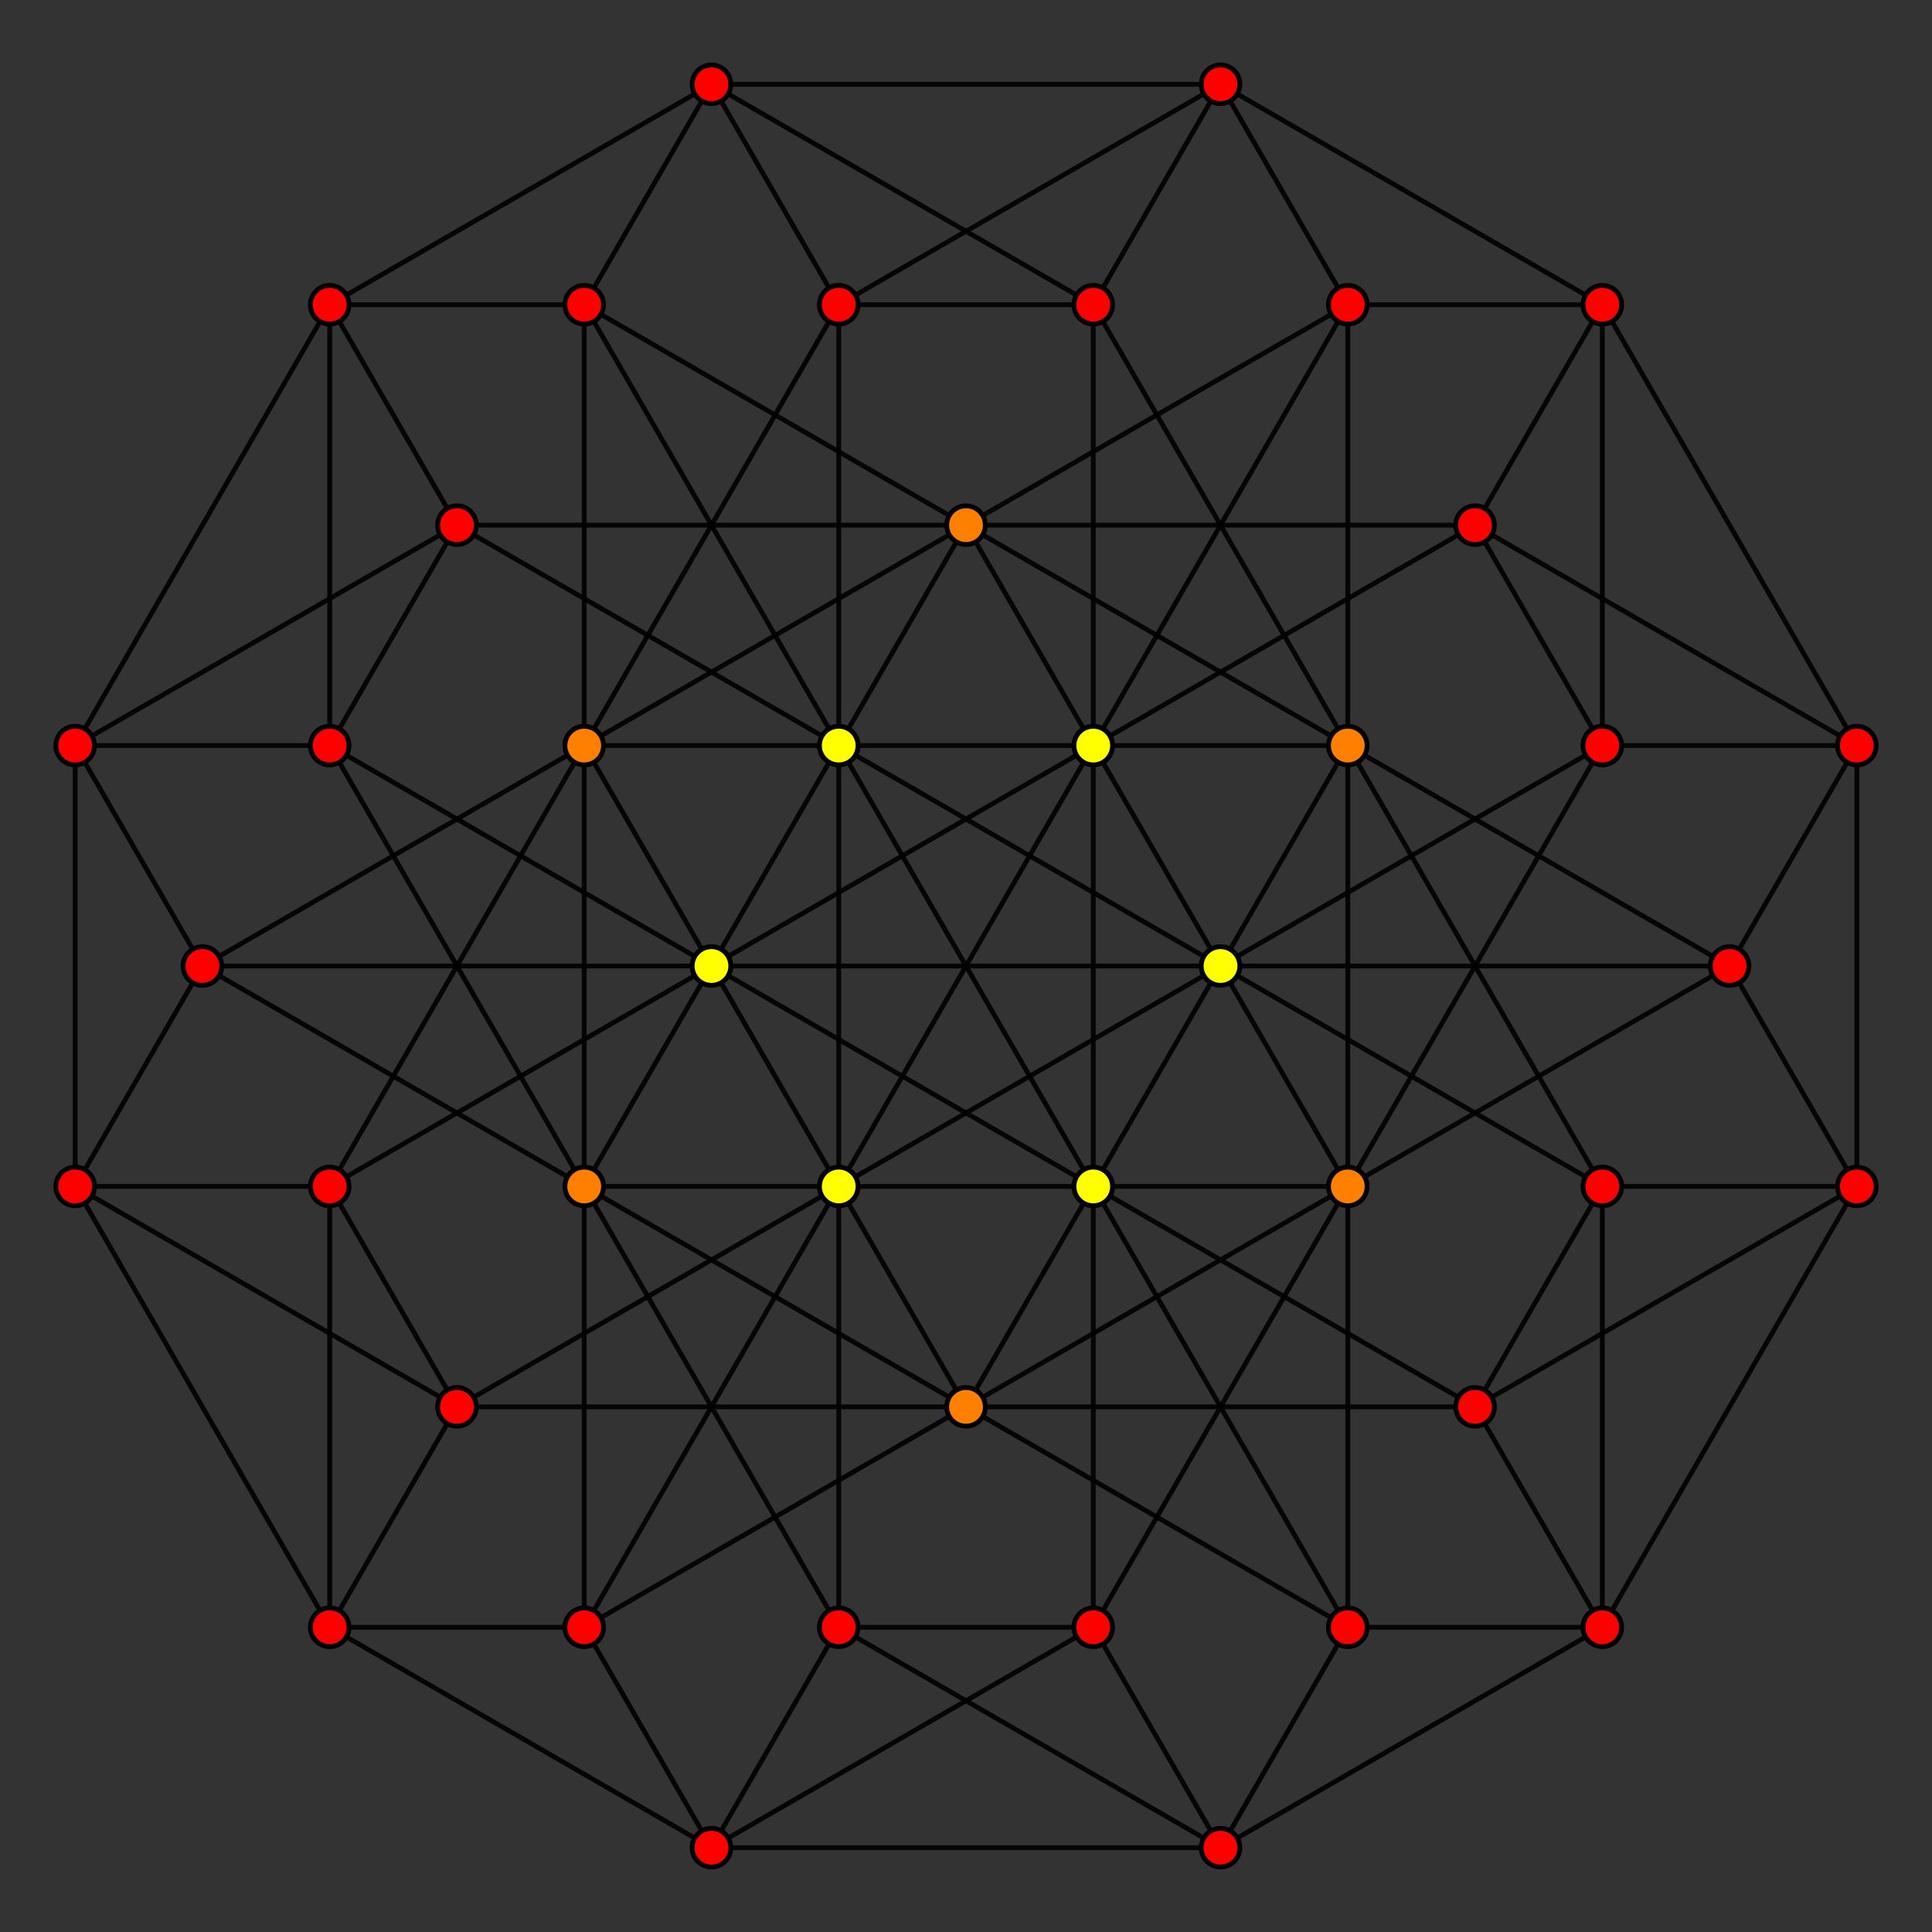 <?xml version="1.0" encoding="UTF-8" standalone="no"?>
<svg
xmlns="http://www.w3.org/2000/svg"
version="1.0"
width="3200" height="3200"
id="5-simplex_t12.svg">
<rect width="100%" height="100%" fill="#333333" stroke="none"/>
<g style="stroke:#000000;stroke-width:8.0;stroke-opacity:0.90;">
<line x1="2653.930" y1="2695.276" x2="2443.144" y2="2330.184"/>
<line x1="2653.930" y1="2695.276" x2="2653.930" y2="1965.092"/>
<line x1="2653.930" y1="2695.276" x2="3075.502" y2="1965.092"/>
<line x1="2653.930" y1="2695.276" x2="2232.358" y2="2695.276"/>
<line x1="2653.930" y1="2695.276" x2="2021.572" y2="3060.369"/>
<line x1="2443.144" y1="2330.184" x2="2653.930" y2="1965.092"/>
<line x1="2443.144" y1="2330.184" x2="3075.502" y2="1965.092"/>
<line x1="2443.144" y1="2330.184" x2="1810.786" y2="1965.092"/>
<line x1="2443.144" y1="2330.184" x2="1600.000" y2="2330.184"/>
<line x1="2653.930" y1="1965.092" x2="3075.502" y2="1965.092"/>
<line x1="2653.930" y1="1965.092" x2="2232.358" y2="1234.908"/>
<line x1="2653.930" y1="1965.092" x2="2021.572" y2="1600.000"/>
<line x1="3075.502" y1="1965.092" x2="3075.502" y2="1234.908"/>
<line x1="3075.502" y1="1965.092" x2="2864.716" y2="1600.000"/>
<line x1="2232.358" y1="2695.276" x2="1600.000" y2="2330.184"/>
<line x1="2232.358" y1="2695.276" x2="1810.786" y2="1965.092"/>
<line x1="2232.358" y1="2695.276" x2="2232.358" y2="1965.092"/>
<line x1="2232.358" y1="2695.276" x2="2021.572" y2="3060.369"/>
<line x1="1810.786" y1="1965.092" x2="1389.214" y2="1965.092"/>
<line x1="1810.786" y1="1965.092" x2="1389.214" y2="1234.908"/>
<line x1="1810.786" y1="1965.092" x2="1810.786" y2="1234.908"/>
<line x1="1810.786" y1="1965.092" x2="1600.000" y2="2330.184"/>
<line x1="2232.358" y1="1234.908" x2="1810.786" y2="1234.908"/>
<line x1="2232.358" y1="1234.908" x2="1600.000" y2="869.816"/>
<line x1="2232.358" y1="1234.908" x2="2232.358" y2="504.724"/>
<line x1="2232.358" y1="1234.908" x2="2021.572" y2="1600.000"/>
<line x1="3075.502" y1="1234.908" x2="2653.930" y2="1234.908"/>
<line x1="3075.502" y1="1234.908" x2="2443.144" y2="869.816"/>
<line x1="3075.502" y1="1234.908" x2="2653.930" y2="504.724"/>
<line x1="3075.502" y1="1234.908" x2="2864.716" y2="1600.000"/>
<line x1="1600.000" y1="2330.184" x2="2232.358" y2="1965.092"/>
<line x1="1600.000" y1="2330.184" x2="1389.214" y2="1965.092"/>
<line x1="1600.000" y1="2330.184" x2="756.856" y2="2330.184"/>
<line x1="1810.786" y1="1965.092" x2="2232.358" y2="1965.092"/>
<line x1="1810.786" y1="1965.092" x2="1178.428" y2="1600.000"/>
<line x1="2232.358" y1="1965.092" x2="2653.930" y2="1234.908"/>
<line x1="2232.358" y1="1965.092" x2="2021.572" y2="1600.000"/>
<line x1="1389.214" y1="1965.092" x2="1389.214" y2="1234.908"/>
<line x1="1389.214" y1="1965.092" x2="1810.786" y2="1234.908"/>
<line x1="1389.214" y1="1965.092" x2="756.856" y2="2330.184"/>
<line x1="1810.786" y1="1234.908" x2="1600.000" y2="869.816"/>
<line x1="1810.786" y1="1234.908" x2="2232.358" y2="504.724"/>
<line x1="1810.786" y1="1234.908" x2="1178.428" y2="1600.000"/>
<line x1="2653.930" y1="1234.908" x2="2443.144" y2="869.816"/>
<line x1="2653.930" y1="1234.908" x2="2653.930" y2="504.724"/>
<line x1="2653.930" y1="1234.908" x2="2021.572" y2="1600.000"/>
<line x1="1389.214" y1="1234.908" x2="1810.786" y2="1234.908"/>
<line x1="1389.214" y1="1234.908" x2="1600.000" y2="869.816"/>
<line x1="1389.214" y1="1234.908" x2="756.856" y2="869.816"/>
<line x1="1810.786" y1="1234.908" x2="2443.144" y2="869.816"/>
<line x1="1600.000" y1="869.816" x2="2232.358" y2="504.724"/>
<line x1="1600.000" y1="869.816" x2="756.856" y2="869.816"/>
<line x1="2443.144" y1="869.816" x2="2653.930" y2="504.724"/>
<line x1="2443.144" y1="869.816" x2="1600.000" y2="869.816"/>
<line x1="2232.358" y1="504.724" x2="2653.930" y2="504.724"/>
<line x1="2232.358" y1="504.724" x2="2021.572" y2="139.631"/>
<line x1="2653.930" y1="504.724" x2="2021.572" y2="139.631"/>
<line x1="2021.572" y1="3060.369" x2="1178.428" y2="3060.369"/>
<line x1="2021.572" y1="3060.369" x2="1389.214" y2="2695.276"/>
<line x1="2021.572" y1="3060.369" x2="1810.786" y2="2695.276"/>
<line x1="1600.000" y1="2330.184" x2="967.642" y2="2695.276"/>
<line x1="1600.000" y1="2330.184" x2="967.642" y2="1965.092"/>
<line x1="2021.572" y1="1600.000" x2="1389.214" y2="1965.092"/>
<line x1="2021.572" y1="1600.000" x2="1178.428" y2="1600.000"/>
<line x1="2021.572" y1="1600.000" x2="1810.786" y2="1234.908"/>
<line x1="2864.716" y1="1600.000" x2="2232.358" y2="1965.092"/>
<line x1="2864.716" y1="1600.000" x2="2021.572" y2="1600.000"/>
<line x1="2864.716" y1="1600.000" x2="2232.358" y2="1234.908"/>
<line x1="756.856" y1="2330.184" x2="546.070" y2="2695.276"/>
<line x1="756.856" y1="2330.184" x2="124.497" y2="1965.092"/>
<line x1="756.856" y1="2330.184" x2="546.070" y2="1965.092"/>
<line x1="1178.428" y1="1600.000" x2="967.642" y2="1965.092"/>
<line x1="1178.428" y1="1600.000" x2="335.284" y2="1600.000"/>
<line x1="1178.428" y1="1600.000" x2="967.642" y2="1234.908"/>
<line x1="2021.572" y1="1600.000" x2="1810.786" y2="1965.092"/>
<line x1="2021.572" y1="1600.000" x2="1389.214" y2="1234.908"/>
<line x1="756.856" y1="869.816" x2="546.070" y2="1234.908"/>
<line x1="756.856" y1="869.816" x2="124.498" y2="1234.908"/>
<line x1="756.856" y1="869.816" x2="546.070" y2="504.724"/>
<line x1="1600.000" y1="869.816" x2="967.642" y2="1234.908"/>
<line x1="1600.000" y1="869.816" x2="967.642" y2="504.724"/>
<line x1="2021.572" y1="139.631" x2="1810.786" y2="504.724"/>
<line x1="2021.572" y1="139.631" x2="1389.214" y2="504.724"/>
<line x1="2021.572" y1="139.631" x2="1178.428" y2="139.631"/>
<line x1="1178.428" y1="3060.369" x2="1389.214" y2="2695.276"/>
<line x1="1178.428" y1="3060.369" x2="1810.786" y2="2695.276"/>
<line x1="1178.428" y1="3060.369" x2="967.642" y2="2695.276"/>
<line x1="1178.428" y1="3060.369" x2="546.070" y2="2695.276"/>
<line x1="1389.214" y1="2695.276" x2="1810.786" y2="2695.276"/>
<line x1="1389.214" y1="2695.276" x2="1389.214" y2="1965.092"/>
<line x1="1389.214" y1="2695.276" x2="967.642" y2="1965.092"/>
<line x1="1810.786" y1="2695.276" x2="2232.358" y2="1965.092"/>
<line x1="1810.786" y1="2695.276" x2="1810.786" y2="1965.092"/>
<line x1="967.642" y1="2695.276" x2="967.642" y2="1965.092"/>
<line x1="967.642" y1="2695.276" x2="1389.214" y2="1965.092"/>
<line x1="967.642" y1="2695.276" x2="546.070" y2="2695.276"/>
<line x1="1389.214" y1="1965.092" x2="1178.428" y2="1600.000"/>
<line x1="1389.214" y1="1965.092" x2="967.642" y2="1965.092"/>
<line x1="2232.358" y1="1965.092" x2="2232.358" y2="1234.908"/>
<line x1="967.642" y1="1965.092" x2="546.070" y2="1234.908"/>
<line x1="1178.428" y1="1600.000" x2="546.070" y2="1234.908"/>
<line x1="1810.786" y1="1234.908" x2="1810.786" y2="504.724"/>
<line x1="2232.358" y1="1234.908" x2="1810.786" y2="504.724"/>
<line x1="546.070" y1="2695.276" x2="124.497" y2="1965.092"/>
<line x1="546.070" y1="2695.276" x2="546.070" y2="1965.092"/>
<line x1="967.642" y1="1965.092" x2="335.284" y2="1600.000"/>
<line x1="967.642" y1="1965.092" x2="967.642" y2="1234.908"/>
<line x1="546.070" y1="1234.908" x2="124.498" y2="1234.908"/>
<line x1="546.070" y1="1234.908" x2="546.070" y2="504.724"/>
<line x1="1389.214" y1="1234.908" x2="967.642" y2="1234.908"/>
<line x1="1389.214" y1="1234.908" x2="967.642" y2="504.724"/>
<line x1="1810.786" y1="504.724" x2="1389.214" y2="504.724"/>
<line x1="1810.786" y1="504.724" x2="1178.428" y2="139.631"/>
<line x1="124.497" y1="1965.092" x2="546.070" y2="1965.092"/>
<line x1="124.497" y1="1965.092" x2="335.284" y2="1600.000"/>
<line x1="124.497" y1="1965.092" x2="124.498" y2="1234.908"/>
<line x1="546.070" y1="1965.092" x2="1178.428" y2="1600.000"/>
<line x1="546.070" y1="1965.092" x2="967.642" y2="1234.908"/>
<line x1="335.284" y1="1600.000" x2="967.642" y2="1234.908"/>
<line x1="335.284" y1="1600.000" x2="124.498" y2="1234.908"/>
<line x1="1178.428" y1="1600.000" x2="1389.214" y2="1234.908"/>
<line x1="967.642" y1="1234.908" x2="1389.214" y2="504.724"/>
<line x1="1389.214" y1="1234.908" x2="1389.214" y2="504.724"/>
<line x1="124.498" y1="1234.908" x2="546.070" y2="504.724"/>
<line x1="967.642" y1="1234.908" x2="967.642" y2="504.724"/>
<line x1="1389.214" y1="504.724" x2="1178.428" y2="139.631"/>
<line x1="546.070" y1="504.724" x2="967.642" y2="504.724"/>
<line x1="546.070" y1="504.724" x2="1178.428" y2="139.631"/>
<line x1="967.642" y1="504.724" x2="1178.428" y2="139.631"/>
</g>
<g style="stroke:#000000;stroke-width:8.0;fill:#ff0000">
<circle cx="2653.930" cy="2695.276" r="32.0"/>
<circle cx="2443.144" cy="2330.184" r="32.0"/>
<circle cx="2653.930" cy="1965.092" r="32.0"/>
<circle cx="3075.502" cy="1965.092" r="32.0"/>
<circle cx="2232.358" cy="2695.276" r="32.0"/>
<circle cx="3075.502" cy="1234.908" r="32.0"/>
<circle cx="2653.930" cy="1234.908" r="32.0"/>
<circle cx="2443.144" cy="869.816" r="32.0"/>
<circle cx="2232.358" cy="504.724" r="32.0"/>
<circle cx="2653.930" cy="504.724" r="32.0"/>
<circle cx="2021.572" cy="3060.369" r="32.0"/>
<circle cx="2864.716" cy="1600.000" r="32.0"/>
<circle cx="756.856" cy="2330.184" r="32.0"/>
<circle cx="756.856" cy="869.816" r="32.0"/>
<circle cx="2021.572" cy="139.631" r="32.0"/>
<circle cx="1178.428" cy="3060.369" r="32.0"/>
<circle cx="1389.214" cy="2695.276" r="32.0"/>
<circle cx="1810.786" cy="2695.276" r="32.0"/>
<circle cx="967.642" cy="2695.276" r="32.0"/>
<circle cx="546.070" cy="2695.276" r="32.0"/>
<circle cx="546.070" cy="1234.908" r="32.0"/>
<circle cx="1810.786" cy="504.724" r="32.0"/>
<circle cx="124.497" cy="1965.092" r="32.0"/>
<circle cx="546.070" cy="1965.092" r="32.0"/>
<circle cx="335.284" cy="1600.000" r="32.0"/>
<circle cx="124.498" cy="1234.908" r="32.0"/>
<circle cx="1389.214" cy="504.724" r="32.0"/>
<circle cx="546.070" cy="504.724" r="32.0"/>
<circle cx="967.642" cy="504.724" r="32.0"/>
<circle cx="1178.428" cy="139.631" r="32.0"/>
</g>
<g style="stroke:#000000;stroke-width:8.0;fill:#ff7f00">
<circle cx="2232.358" cy="1234.908" r="32.0"/>
<circle cx="1600.000" cy="2330.184" r="32.0"/>
<circle cx="2232.358" cy="1965.092" r="32.0"/>
<circle cx="1600.000" cy="869.816" r="32.0"/>
<circle cx="967.642" cy="1965.092" r="32.0"/>
<circle cx="967.642" cy="1234.908" r="32.0"/>
</g>
<g style="stroke:#000000;stroke-width:8.0;fill:#ffff00">
<circle cx="1810.786" cy="1965.092" r="32.0"/>
<circle cx="1389.214" cy="1965.092" r="32.0"/>
<circle cx="1810.786" cy="1234.908" r="32.0"/>
<circle cx="1389.214" cy="1234.908" r="32.0"/>
<circle cx="2021.572" cy="1600.000" r="32.0"/>
<circle cx="1178.428" cy="1600.000" r="32.0"/>
</g>
</svg>
